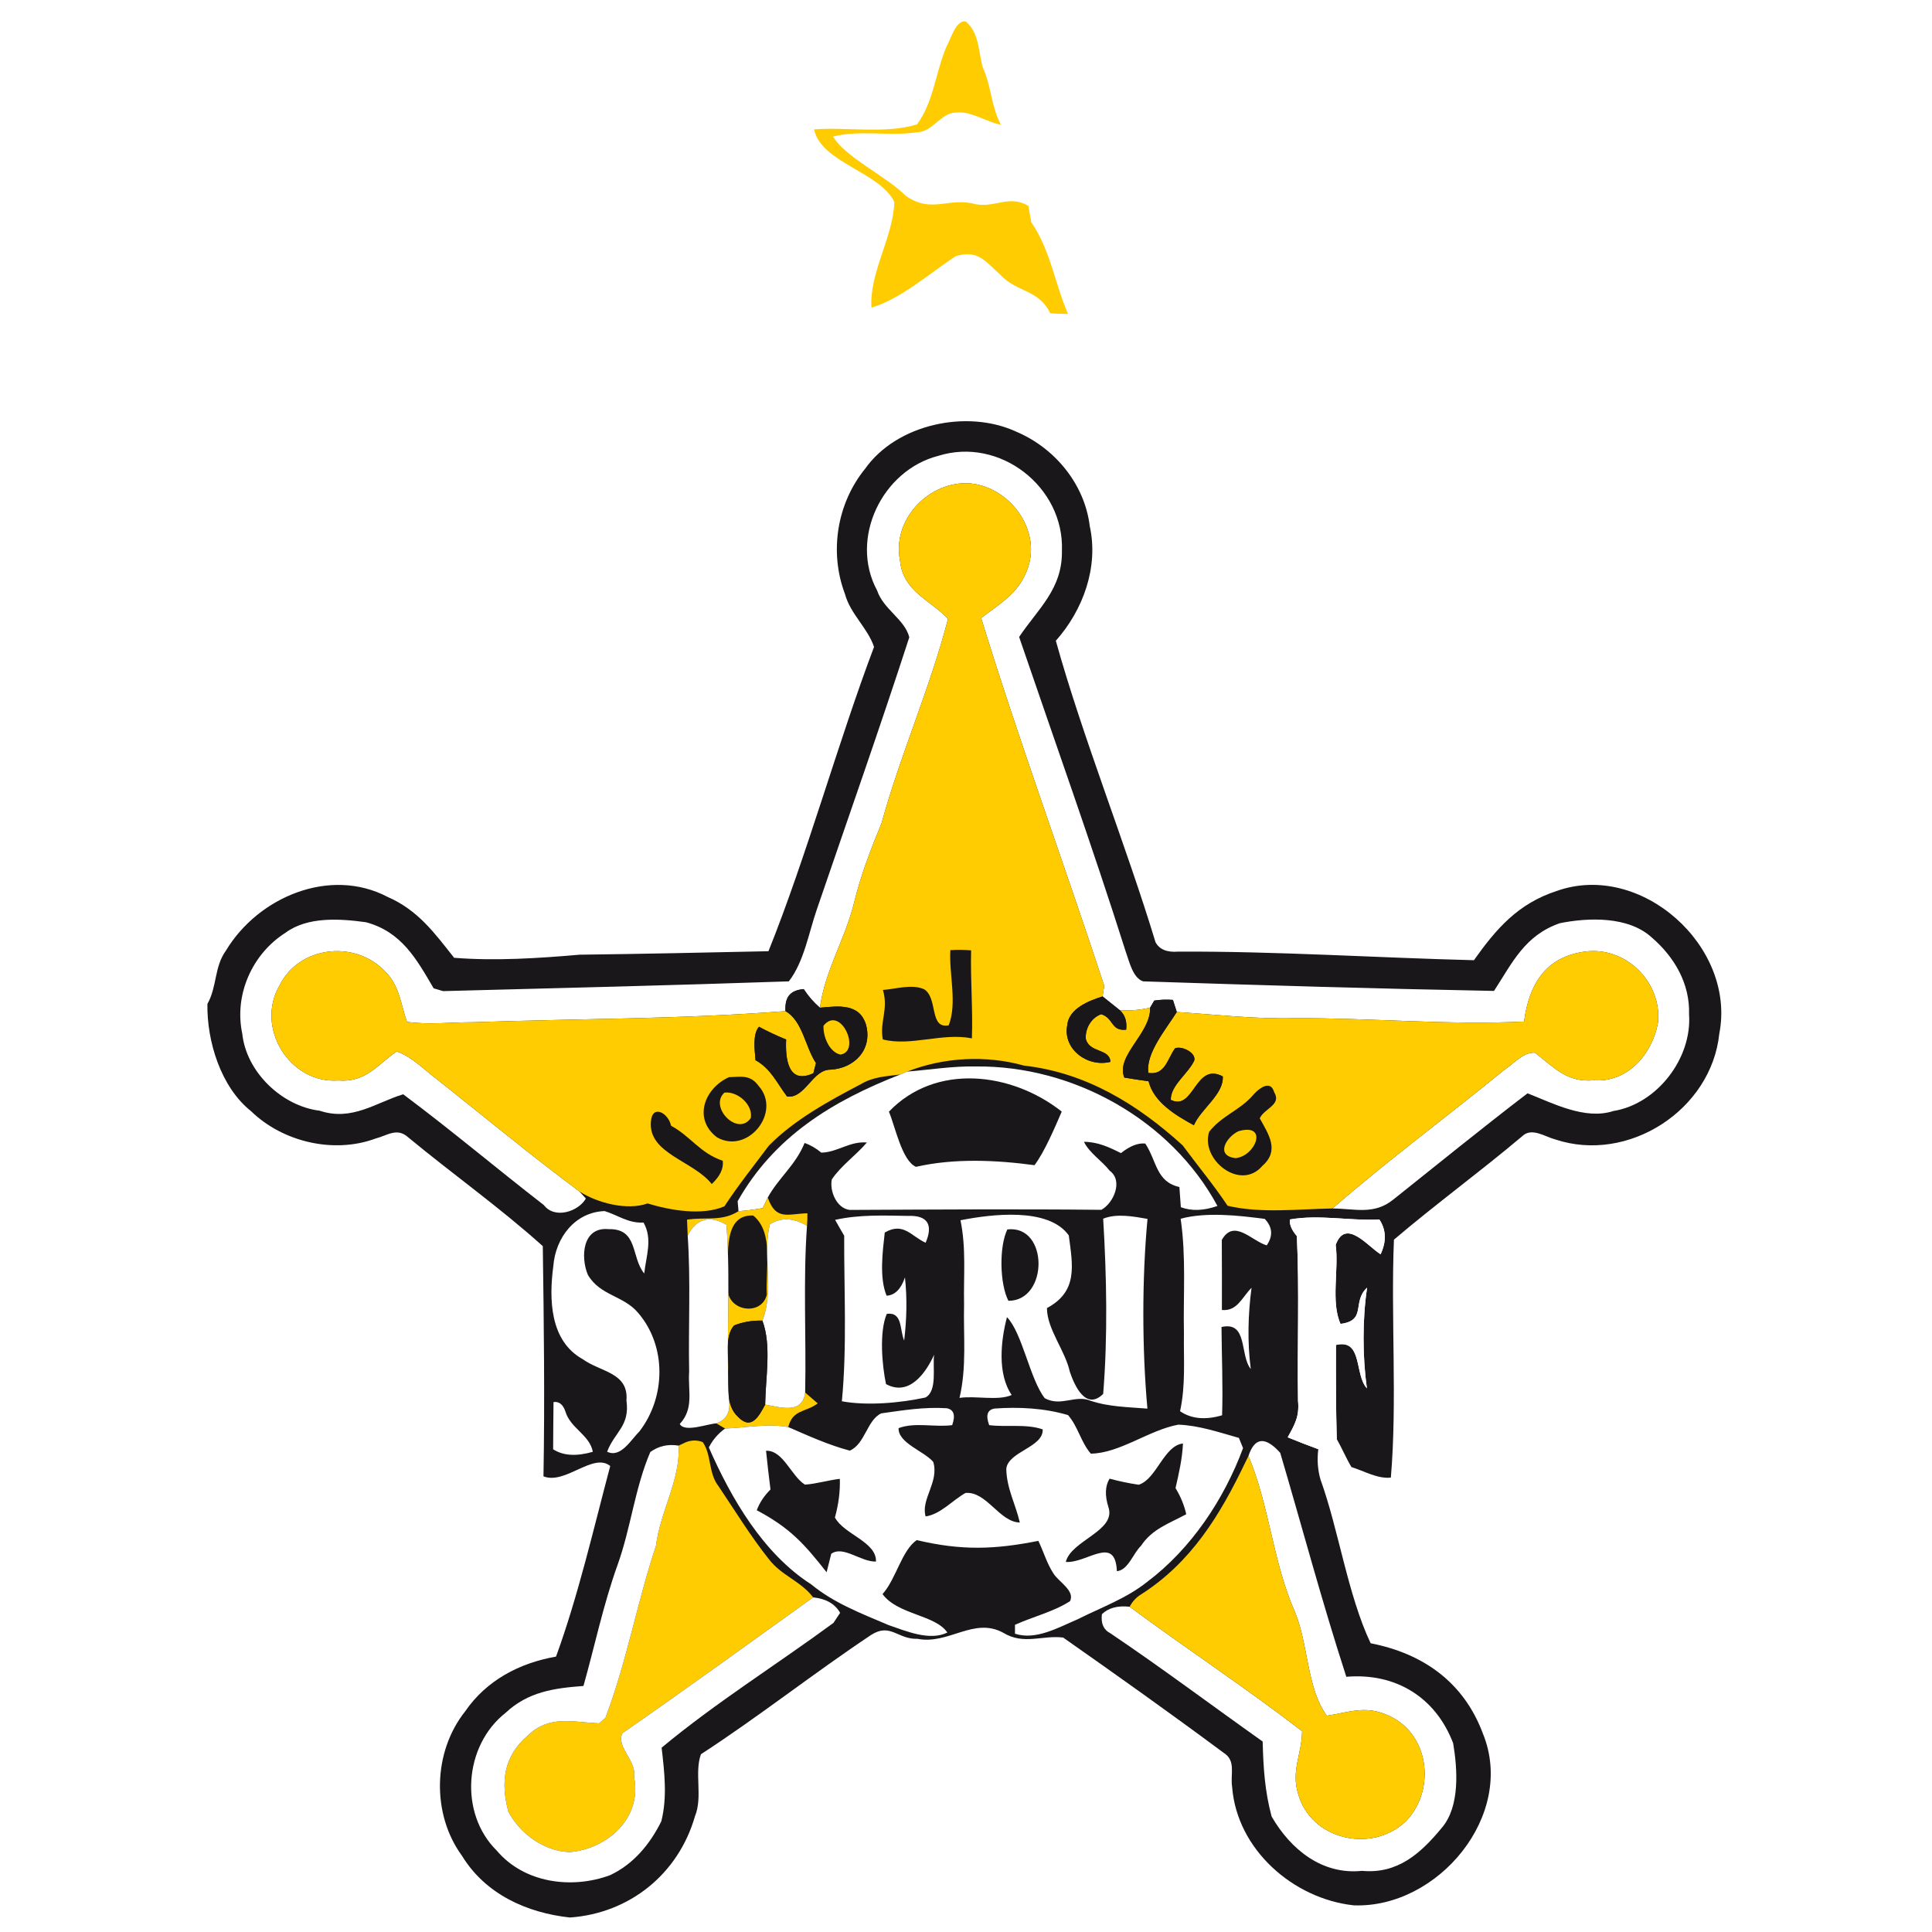 <?xml version="1.0" encoding="UTF-8" standalone="no"?>
<!DOCTYPE svg PUBLIC "-//W3C//DTD SVG 1.1//EN" "http://www.w3.org/Graphics/SVG/1.1/DTD/svg11.dtd">
<svg xmlns="http://www.w3.org/2000/svg" version="1.1" viewBox="0 0 200 200" width="200.0pt" height="200.0pt">
<path d="M 0.00 0.00 L 200.00 0.00 L 200.00 200.00 L 0.00 200.00 L 0.00 0.00 Z" fill="#ffffff" />
<path d="M 99.96 2.22 C 101.37 3.32 101.29 5.42 101.74 6.99 C 102.63 8.93 102.59 10.98 103.61 12.91 C 102.05 12.61 100.56 11.49 98.98 11.65 C 97.36 11.67 96.58 13.65 94.95 13.69 C 92.10 14.13 89.01 13.42 86.24 14.14 C 87.50 16.28 91.79 18.27 93.75 20.26 C 96.46 22.17 98.19 20.36 101.00 21.14 C 103.02 21.52 104.47 20.14 106.45 21.31 L 106.76 23.01 C 108.74 25.89 109.18 29.31 110.56 32.50 C 109.94 32.50 109.33 32.48 108.71 32.42 C 107.58 29.98 105.24 30.27 103.56 28.45 C 102.02 27.09 101.27 25.81 98.93 26.52 C 96.28 28.26 93.19 30.99 90.21 31.84 C 89.98 28.23 92.48 24.51 92.58 20.91 C 91.10 17.80 85.00 16.85 84.27 13.39 C 87.66 13.14 91.74 13.87 94.92 12.88 C 96.62 10.65 96.87 7.42 97.97 4.84 C 98.40 4.13 98.92 2.07 99.96 2.22 Z" fill="#fecc01" />
<path d="M 105.16 44.67 C 109.17 46.35 112.28 50.09 112.81 54.46 C 113.75 58.70 112.12 63.16 109.30 66.33 C 112.07 76.31 116.58 87.51 119.62 97.54 C 120.02 98.28 120.80 98.61 121.98 98.51 C 132.29 98.47 142.33 99.14 152.58 99.40 C 154.90 96.13 157.15 93.54 161.13 92.24 C 169.86 89.12 179.75 97.98 177.98 107.01 C 177.16 114.90 168.57 120.46 161.02 117.96 C 159.94 117.68 158.55 116.66 157.57 117.63 C 153.23 121.29 148.62 124.65 144.30 128.33 C 143.97 136.28 144.65 145.15 143.98 152.96 C 142.61 153.11 141.20 152.27 139.90 151.87 C 139.34 150.93 138.92 149.92 138.38 148.97 C 138.29 145.72 138.29 142.47 138.30 139.23 C 141.09 138.56 140.19 142.29 141.50 143.72 C 141.04 140.45 141.03 136.57 141.52 133.30 C 139.92 134.76 141.53 136.70 138.77 137.05 C 137.75 134.79 138.61 131.42 138.27 128.87 C 139.30 126.05 141.59 129.03 142.92 129.84 C 143.54 128.51 143.50 127.31 142.79 126.24 C 139.69 126.40 136.58 125.70 133.53 126.24 C 133.47 126.76 133.71 127.33 134.25 127.96 C 134.52 133.61 134.28 139.33 134.37 145.00 C 134.53 146.62 134.04 147.46 133.30 148.79 C 134.35 149.22 135.40 149.63 136.47 150.02 C 136.33 151.12 136.41 152.17 136.70 153.17 C 138.57 158.33 139.52 165.12 141.89 170.11 C 147.32 171.17 151.53 174.14 153.51 179.46 C 156.96 187.90 148.84 197.57 140.14 197.24 C 133.87 196.56 128.05 191.46 127.55 184.99 C 127.34 183.62 128.00 182.26 126.63 181.42 C 121.18 177.37 115.62 173.42 110.06 169.52 C 107.90 169.25 105.98 170.32 103.85 169.02 C 100.81 167.36 98.20 170.28 94.98 169.65 C 92.92 169.72 92.19 167.97 90.19 169.24 C 84.23 173.21 78.57 177.69 72.56 181.60 C 71.86 183.53 72.77 186.00 71.94 188.03 C 70.22 193.99 65.19 198.06 59.00 198.50 C 54.54 198.02 50.25 196.08 47.83 192.12 C 44.65 187.78 44.81 181.35 48.16 177.15 C 50.36 173.94 53.79 172.15 57.56 171.49 C 59.86 165.18 61.44 158.27 63.17 151.76 C 61.41 150.32 58.51 153.73 56.26 152.83 C 56.40 144.91 56.30 136.92 56.19 129.00 C 51.80 125.05 46.83 121.52 42.26 117.74 C 41.10 116.69 40.12 117.54 38.88 117.86 C 34.57 119.46 29.28 118.23 25.99 115.03 C 22.85 112.53 21.41 107.79 21.47 103.93 C 22.49 102.11 22.16 100.09 23.40 98.39 C 26.72 92.87 34.15 89.71 40.13 92.85 C 43.27 94.22 44.98 96.58 47.01 99.15 C 51.26 99.49 55.74 99.20 60.00 98.83 C 66.51 98.75 73.03 98.61 79.55 98.47 C 83.48 88.71 86.77 76.78 90.48 66.97 C 89.83 65.01 88.03 63.57 87.47 61.49 C 85.83 57.15 86.63 52.12 89.56 48.52 C 92.84 43.89 100.11 42.35 105.16 44.67 Z" fill="#1a171b" />
<path d="M 97.13 47.19 C 103.48 45.19 110.18 50.40 109.93 57.01 C 110.00 60.99 107.42 63.05 105.50 65.94 C 109.20 76.78 113.08 87.61 116.54 98.53 C 116.90 99.50 117.25 101.22 118.33 101.59 C 130.48 101.99 142.50 102.35 154.66 102.58 C 156.58 99.62 157.85 96.83 161.47 95.57 C 164.45 94.97 168.57 94.84 170.98 97.04 C 173.33 99.06 174.95 101.82 174.85 105.00 C 175.17 109.56 171.53 114.29 167.02 115.01 C 164.08 115.97 160.75 114.20 158.13 113.18 C 153.43 116.77 148.84 120.51 144.23 124.18 C 142.24 125.79 140.28 125.12 137.94 125.10 C 143.67 120.11 149.85 115.56 155.74 110.74 C 156.67 110.13 157.73 108.87 158.91 108.98 C 160.89 110.53 162.23 112.08 165.00 111.83 C 168.51 112.08 171.05 109.09 171.63 105.89 C 172.08 101.66 168.25 97.88 163.98 98.52 C 159.94 99.10 158.27 101.97 157.77 105.75 C 149.96 106.14 141.86 105.36 134.00 105.40 C 129.91 105.50 125.89 105.03 121.82 104.76 L 121.42 103.51 C 120.76 103.46 120.12 103.48 119.49 103.58 L 119.06 104.31 C 118.05 104.55 117.01 104.64 115.93 104.58 C 115.33 104.11 114.73 103.63 114.14 103.15 L 114.31 102.05 C 110.19 89.50 105.40 76.47 101.57 63.98 C 103.45 62.52 105.32 61.51 106.26 59.17 C 108.06 54.97 104.41 50.10 100.00 50.02 C 95.94 50.01 92.34 53.90 93.17 58.03 C 93.46 61.21 96.34 62.14 98.14 64.06 C 96.30 71.19 93.21 78.10 91.27 85.18 C 90.15 87.91 89.09 90.63 88.40 93.51 C 87.46 97.27 85.40 100.47 84.88 104.32 C 84.24 103.77 83.68 103.13 83.20 102.39 C 81.74 102.52 81.24 103.27 81.31 104.67 C 70.54 105.51 59.80 105.44 49.00 105.82 C 46.73 105.81 44.38 106.11 42.13 105.78 C 41.42 103.75 41.36 101.88 39.64 100.34 C 36.51 97.31 30.94 98.00 28.95 101.99 C 26.39 106.34 29.96 112.20 35.00 111.85 C 37.85 112.07 38.98 110.31 41.06 108.84 C 42.62 109.38 43.94 110.76 45.25 111.74 C 50.15 115.62 54.97 119.62 59.98 123.34 L 60.65 124.07 C 59.89 125.41 57.43 126.24 56.30 124.75 C 51.42 120.97 46.67 116.96 41.74 113.28 C 38.92 114.13 36.45 116.10 33.09 114.98 C 29.18 114.50 25.50 110.98 25.08 107.01 C 24.22 102.99 26.09 98.76 29.55 96.56 C 31.85 94.86 35.20 95.10 37.89 95.47 C 41.56 96.46 43.11 99.26 44.89 102.31 L 45.87 102.60 C 57.81 102.29 69.72 102.00 81.66 101.59 C 83.24 99.55 83.72 96.55 84.56 94.14 C 87.76 84.77 91.08 75.37 94.13 65.97 C 93.66 64.11 91.45 63.08 90.80 61.13 C 87.89 55.75 91.33 48.67 97.13 47.19 Z" fill="#ffffff" />
<path d="M 100.00 50.02 C 104.41 50.10 108.06 54.97 106.26 59.17 C 105.32 61.51 103.45 62.52 101.57 63.98 C 105.40 76.47 110.19 89.50 114.31 102.05 L 114.14 103.15 C 112.73 103.59 110.63 104.41 110.48 106.14 C 110.01 108.64 112.62 110.52 114.95 109.92 C 114.87 108.52 112.84 109.03 112.41 107.59 C 112.29 106.51 112.97 105.34 114.00 104.99 C 115.31 105.40 114.99 106.77 116.58 106.59 C 116.68 105.74 116.46 105.07 115.93 104.58 C 117.01 104.64 118.05 104.55 119.06 104.31 C 119.15 106.98 115.47 109.27 116.39 111.55 C 117.22 111.69 118.06 111.82 118.90 111.93 C 119.44 114.12 121.76 115.49 123.59 116.48 C 124.32 114.78 126.70 113.28 126.58 111.43 C 123.70 109.90 123.62 115.06 121.20 113.86 C 121.15 112.37 123.03 111.12 123.63 109.78 C 123.83 108.97 122.34 108.24 121.64 108.52 C 120.84 109.63 120.62 111.33 118.88 111.07 C 118.56 109.06 120.76 106.47 121.82 104.76 C 125.89 105.03 129.91 105.50 134.00 105.40 C 141.86 105.36 149.96 106.14 157.77 105.75 C 158.27 101.97 159.94 99.10 163.98 98.52 C 168.25 97.88 172.08 101.66 171.63 105.89 C 171.05 109.09 168.51 112.08 165.00 111.83 C 162.23 112.08 160.89 110.53 158.91 108.98 C 157.73 108.87 156.67 110.13 155.74 110.74 C 149.85 115.56 143.67 120.11 137.94 125.10 C 134.45 125.16 130.45 125.63 127.08 124.82 C 125.65 122.67 123.97 120.66 122.43 118.57 C 117.75 114.31 112.41 111.03 106.00 110.31 C 102.08 109.21 97.70 109.44 93.91 110.93 L 93.20 111.23 C 91.75 111.42 90.41 111.46 89.12 112.23 C 85.82 113.96 82.22 115.92 79.59 118.60 C 78.04 120.67 76.41 122.71 74.99 124.88 C 72.69 125.87 69.40 125.30 67.04 124.58 C 64.91 125.34 61.83 124.53 59.98 123.34 C 54.97 119.62 50.15 115.62 45.25 111.74 C 43.94 110.76 42.62 109.38 41.06 108.84 C 38.98 110.31 37.85 112.07 35.00 111.85 C 29.96 112.20 26.39 106.34 28.95 101.99 C 30.94 98.00 36.51 97.31 39.64 100.34 C 41.36 101.88 41.42 103.75 42.13 105.78 C 44.38 106.11 46.73 105.81 49.00 105.82 C 59.80 105.44 70.54 105.51 81.31 104.67 C 83.09 105.67 83.36 108.39 84.47 110.05 L 84.20 111.10 C 81.53 112.34 81.29 109.50 81.38 107.61 C 80.42 107.22 79.48 106.78 78.57 106.29 C 77.88 107.07 78.14 108.77 78.21 109.75 C 79.81 110.63 80.43 112.13 81.48 113.51 C 83.35 113.75 84.10 110.70 85.98 110.73 C 88.45 110.59 90.32 108.66 89.66 106.12 C 89.00 103.84 86.79 104.14 84.88 104.32 C 85.40 100.47 87.46 97.27 88.40 93.51 C 89.09 90.63 90.15 87.91 91.27 85.18 C 93.21 78.10 96.30 71.19 98.14 64.06 C 96.34 62.14 93.46 61.21 93.17 58.03 C 92.34 53.90 95.94 50.01 100.00 50.02 Z" fill="#fecc01" />
<path d="M 98.38 98.36 C 99.08 98.31 99.80 98.32 100.53 98.38 C 100.45 101.42 100.72 104.47 100.61 107.49 C 97.53 106.88 94.27 108.35 91.39 107.60 C 91.04 105.74 92.00 104.52 91.40 102.48 C 92.73 102.38 94.43 101.84 95.67 102.41 C 97.12 103.32 96.17 106.54 98.21 106.14 C 99.11 103.83 98.23 100.83 98.38 98.36 Z" fill="#1a171b" />
<path d="M 83.20 102.39 C 83.68 103.13 84.24 103.77 84.88 104.32 C 86.79 104.14 89.00 103.84 89.66 106.12 C 90.32 108.66 88.45 110.59 85.98 110.73 C 84.10 110.70 83.35 113.75 81.48 113.51 C 80.43 112.13 79.81 110.63 78.21 109.75 C 78.14 108.77 77.88 107.07 78.57 106.29 C 79.48 106.78 80.42 107.22 81.38 107.61 C 81.29 109.50 81.53 112.34 84.20 111.10 L 84.47 110.05 C 83.36 108.39 83.09 105.67 81.31 104.67 C 81.24 103.27 81.74 102.52 83.20 102.39 Z" fill="#1a171b" />
<path d="M 114.14 103.15 C 114.73 103.63 115.33 104.11 115.93 104.58 C 116.46 105.07 116.68 105.74 116.58 106.59 C 114.99 106.77 115.31 105.40 114.00 104.99 C 112.97 105.34 112.29 106.51 112.41 107.59 C 112.84 109.03 114.87 108.52 114.95 109.92 C 112.62 110.52 110.01 108.64 110.48 106.14 C 110.63 104.41 112.73 103.59 114.14 103.15 Z" fill="#1a171b" />
<path d="M 119.49 103.58 C 120.12 103.48 120.76 103.46 121.42 103.51 L 121.82 104.76 C 120.76 106.47 118.56 109.06 118.88 111.07 C 120.62 111.33 120.84 109.63 121.64 108.52 C 122.34 108.24 123.83 108.97 123.63 109.78 C 123.03 111.12 121.15 112.37 121.20 113.86 C 123.62 115.06 123.70 109.90 126.58 111.43 C 126.70 113.28 124.32 114.78 123.59 116.48 C 121.76 115.49 119.44 114.12 118.90 111.93 C 118.06 111.82 117.22 111.69 116.39 111.55 C 115.47 109.27 119.15 106.98 119.06 104.31 L 119.49 103.58 Z" fill="#1a171b" />
<path d="M 85.25 106.18 C 87.00 104.00 89.19 108.83 87.00 109.17 C 85.83 108.91 85.19 107.27 85.25 106.18 Z" fill="#fecc01" />
<path d="M 101.01 110.40 C 111.10 110.29 121.22 115.92 126.03 124.84 C 124.60 125.34 123.34 125.38 122.24 124.97 L 122.09 122.88 C 119.66 122.33 119.76 120.19 118.56 118.38 C 117.81 118.30 116.97 118.63 116.04 119.37 C 114.78 118.74 113.65 118.21 112.21 118.20 C 112.78 119.37 114.07 120.16 114.87 121.19 C 116.30 122.22 115.28 124.55 114.01 125.24 C 105.33 125.15 96.64 125.21 87.96 125.25 C 86.60 125.09 85.86 123.28 86.11 122.09 C 87.06 120.67 88.63 119.58 89.74 118.27 C 87.94 118.12 86.70 119.29 85.02 119.32 C 84.48 118.87 83.90 118.53 83.29 118.32 C 82.38 120.59 80.54 122.00 79.48 123.97 L 78.96 125.06 C 78.13 125.21 77.29 125.32 76.45 125.38 L 76.36 124.35 C 80.15 117.65 86.16 113.98 93.20 111.23 L 93.91 110.93 C 96.29 110.74 98.62 110.35 101.01 110.40 Z" fill="#ffffff" />
<path d="M 75.46 111.51 C 76.76 111.47 77.66 111.23 78.53 112.41 C 80.96 115.14 77.39 119.54 74.23 117.74 C 71.71 115.84 72.92 112.65 75.46 111.51 Z" fill="#1a171b" />
<path d="M 109.91 115.07 C 109.21 116.70 108.12 119.26 107.09 120.62 C 103.09 120.08 98.77 119.89 94.82 120.79 C 93.36 120.15 92.68 116.63 92.02 115.08 C 96.86 110.02 104.73 110.98 109.91 115.07 Z" fill="#1a171b" />
<path d="M 131.91 113.08 C 132.70 114.38 130.84 114.76 130.41 115.77 C 131.32 117.42 132.49 119.10 130.69 120.68 C 128.41 123.37 124.25 120.04 125.17 117.17 C 126.41 115.56 128.18 115.01 129.55 113.55 C 130.10 112.87 131.48 111.59 131.91 113.08 Z" fill="#1a171b" />
<path d="M 74.99 113.11 C 76.31 112.93 77.97 114.33 77.72 115.74 C 76.38 117.70 73.36 114.59 74.99 113.11 Z" fill="#fecc01" />
<path d="M 69.47 116.54 C 71.49 117.62 72.46 119.38 74.82 120.16 C 74.92 120.96 74.54 121.76 73.68 122.57 C 71.76 120.15 67.10 119.42 67.38 116.12 C 67.50 114.30 69.17 115.16 69.47 116.54 Z" fill="#1a171b" />
<path d="M 128.21 117.10 C 131.33 116.21 130.00 119.68 127.91 119.89 C 125.76 119.64 126.95 117.69 128.21 117.10 Z" fill="#fecc01" />
<path d="M 79.48 123.97 C 80.32 126.41 81.60 125.64 83.58 125.60 C 83.59 126.03 83.58 126.46 83.54 126.89 C 82.14 126.06 80.86 126.01 79.71 126.73 C 78.88 129.78 80.17 133.64 78.92 136.71 C 77.88 136.68 76.90 136.85 75.99 137.21 C 74.96 138.38 75.49 140.52 75.38 142.00 C 75.46 143.58 75.10 145.44 76.38 146.65 C 77.78 148.13 78.57 146.59 79.21 145.40 C 80.76 145.67 83.05 146.45 83.35 144.16 C 83.78 144.54 84.21 144.91 84.65 145.28 C 83.40 146.22 82.06 145.89 81.60 147.73 C 79.37 147.33 77.30 147.80 75.06 147.88 L 74.16 147.35 C 75.18 146.97 75.62 146.19 75.48 145.03 C 75.12 139.01 75.67 132.84 75.20 126.79 C 73.51 125.77 72.05 126.14 71.19 127.91 L 71.12 126.26 C 73.02 125.96 74.73 126.48 76.45 125.38 C 77.29 125.32 78.13 125.21 78.96 125.06 L 79.48 123.97 Z" fill="#fecc01" />
<path d="M 62.59 125.37 C 64.02 125.81 65.01 126.64 66.62 126.56 C 67.58 128.27 66.89 129.99 66.69 131.83 C 65.30 130.14 66.09 127.17 63.00 127.24 C 60.28 126.98 60.08 130.14 60.86 131.98 C 62.15 134.16 64.54 134.09 66.08 135.93 C 69.02 139.38 68.92 144.63 66.20 148.17 C 65.32 149.04 64.25 150.97 62.85 150.28 C 63.63 148.22 65.22 147.64 64.85 144.98 C 65.09 142.06 62.15 142.04 60.32 140.70 C 56.90 138.80 56.83 134.46 57.28 131.06 C 57.51 128.13 59.51 125.48 62.59 125.37 Z" fill="#ffffff" />
<path d="M 77.97 125.83 C 80.16 127.59 79.21 131.48 79.38 134.01 C 78.86 136.35 75.01 135.76 75.34 133.05 C 75.55 130.88 74.52 125.67 77.97 125.83 Z" fill="#1a171b" />
<path d="M 86.45 126.28 C 88.97 125.72 91.46 125.83 94.01 125.87 C 96.08 125.79 96.60 126.84 95.82 128.65 C 94.28 127.94 93.52 126.48 91.59 127.59 C 91.37 129.56 91.01 132.28 91.78 134.13 C 92.64 134.08 93.27 133.45 93.68 132.24 C 93.92 134.44 93.86 136.57 93.60 138.77 C 93.12 137.68 93.46 135.78 91.80 136.01 C 91.01 137.84 91.30 141.31 91.72 143.28 C 94.10 144.58 95.83 142.16 96.70 140.24 C 96.52 141.46 97.07 143.99 95.80 144.67 C 93.15 145.24 89.78 145.54 87.15 145.06 C 87.69 139.40 87.37 133.61 87.39 127.92 C 87.07 127.38 86.76 126.83 86.45 126.28 Z" fill="#ffffff" />
<path d="M 99.43 126.32 C 102.53 125.71 108.53 124.92 110.64 127.89 C 111.05 131.01 111.61 133.68 108.38 135.41 C 108.38 137.59 110.27 139.80 110.75 142.01 C 111.24 143.46 112.41 146.05 114.20 144.30 C 114.68 138.38 114.56 132.11 114.20 126.16 C 115.58 125.59 117.36 125.93 118.79 126.18 C 118.21 132.36 118.22 139.63 118.78 145.82 C 116.83 145.66 114.75 145.64 112.88 145.00 C 111.33 144.35 109.82 145.66 108.15 144.74 C 106.61 142.76 105.83 137.98 104.24 136.35 C 103.60 138.80 103.23 142.21 104.73 144.41 C 103.32 145.04 100.96 144.46 99.33 144.71 C 100.09 141.44 99.72 138.32 99.80 135.00 C 99.74 132.01 100.03 129.26 99.43 126.32 Z" fill="#ffffff" />
<path d="M 122.22 126.16 C 124.91 125.45 128.18 125.82 130.93 126.18 C 131.73 127.03 131.80 127.94 131.13 128.92 C 129.57 128.46 127.74 126.12 126.48 128.36 C 126.50 130.78 126.49 133.19 126.49 135.61 C 128.09 135.76 128.57 134.29 129.56 133.31 C 129.19 136.05 129.12 138.98 129.48 141.72 C 128.31 140.27 129.21 136.75 126.45 137.37 C 126.47 140.42 126.61 143.47 126.51 146.51 C 124.77 147.02 123.32 146.88 122.16 146.09 C 122.75 143.38 122.52 140.75 122.56 138.00 C 122.48 133.99 122.80 130.13 122.22 126.16 Z" fill="#ffffff" />
<path d="M 133.53 126.24 C 136.58 125.70 139.69 126.40 142.79 126.24 C 143.50 127.31 143.54 128.51 142.92 129.84 C 141.59 129.03 139.30 126.05 138.27 128.87 C 138.61 131.42 137.75 134.79 138.77 137.05 C 141.53 136.70 139.92 134.76 141.52 133.30 C 141.03 136.57 141.04 140.45 141.50 143.72 C 140.19 142.29 141.09 138.56 138.30 139.23 C 138.29 142.47 138.29 145.72 138.38 148.97 C 137.86 149.47 137.22 149.82 136.47 150.02 C 135.40 149.63 134.35 149.22 133.30 148.79 C 134.04 147.46 134.53 146.62 134.37 145.00 C 134.28 139.33 134.52 133.61 134.25 127.96 C 133.71 127.33 133.47 126.76 133.53 126.24 Z" fill="#ffffff" />
<path d="M 75.20 126.79 C 75.67 132.84 75.12 139.01 75.48 145.03 C 75.62 146.19 75.18 146.97 74.16 147.35 C 73.27 147.38 70.86 148.33 70.37 147.41 C 71.87 145.78 71.20 144.02 71.34 142.00 C 71.25 137.31 71.51 132.59 71.19 127.91 C 72.05 126.14 73.51 125.77 75.20 126.79 Z" fill="#ffffff" />
<path d="M 79.71 126.73 C 80.86 126.01 82.14 126.06 83.54 126.89 C 83.13 132.62 83.47 138.42 83.35 144.16 C 83.05 146.45 80.76 145.67 79.21 145.40 C 79.24 142.67 79.89 139.27 78.92 136.71 C 80.17 133.64 78.88 129.78 79.71 126.73 Z" fill="#ffffff" />
<path d="M 104.28 127.27 C 108.56 126.77 108.57 134.66 104.39 134.66 C 103.48 132.89 103.42 129.04 104.28 127.27 Z" fill="#1a171b" />
<path d="M 75.99 137.21 C 76.90 136.85 77.88 136.68 78.92 136.71 C 79.89 139.27 79.24 142.67 79.21 145.40 C 78.57 146.59 77.78 148.13 76.38 146.65 C 75.10 145.44 75.46 143.58 75.38 142.00 C 75.49 140.52 74.96 138.38 75.99 137.21 Z" fill="#1a171b" />
<path d="M 57.30 145.14 C 57.88 145.06 58.30 145.40 58.54 146.15 C 59.08 147.88 61.04 148.54 61.37 150.29 C 59.67 150.78 58.30 150.70 57.26 150.03 C 57.28 148.40 57.27 146.77 57.30 145.14 Z" fill="#ffffff" />
<path d="M 91.23 146.31 C 93.51 145.99 95.69 145.63 98.01 145.78 C 98.74 145.92 98.93 146.50 98.57 147.53 C 96.76 147.77 94.72 147.20 93.02 147.84 C 92.97 149.40 95.66 150.21 96.61 151.34 C 97.24 153.41 95.30 155.20 95.82 156.98 C 97.36 156.76 98.61 155.30 99.95 154.55 C 102.13 154.36 103.46 157.57 105.57 157.61 C 105.13 155.69 104.21 154.10 104.17 152.06 C 104.34 150.26 108.03 149.83 107.94 147.97 C 106.22 147.37 104.21 147.76 102.40 147.53 C 102.02 146.50 102.21 145.92 102.99 145.81 C 105.50 145.63 108.14 145.77 110.56 146.49 C 111.58 147.64 111.89 149.29 112.92 150.48 C 115.91 150.45 118.99 148.01 121.99 147.48 C 124.12 147.56 126.18 148.27 128.25 148.85 L 128.68 149.91 C 126.71 155.22 123.31 160.33 118.75 163.76 C 116.54 165.51 114.03 166.38 111.53 167.64 C 109.57 168.47 107.23 169.83 105.07 169.12 L 105.07 168.20 C 106.92 167.36 109.04 166.86 110.76 165.76 C 111.33 164.68 109.56 163.73 109.05 162.88 C 108.37 161.85 108.03 160.62 107.49 159.51 C 102.90 160.42 99.50 160.52 94.90 159.43 C 93.35 160.49 92.76 163.46 91.36 165.02 C 92.94 167.17 96.80 167.14 98.07 169.00 C 96.23 169.90 93.80 168.85 91.99 168.23 C 89.13 167.01 86.36 165.97 83.97 164.01 C 79.02 160.84 75.69 155.12 73.38 149.84 C 73.76 149.08 74.31 148.43 75.06 147.88 C 77.30 147.80 79.37 147.33 81.60 147.73 C 83.70 148.64 85.75 149.58 87.97 150.17 C 89.56 149.48 89.75 146.99 91.23 146.31 Z" fill="#ffffff" />
<path d="M 72.74 149.28 C 73.67 150.58 73.32 152.49 74.36 153.82 C 76.07 156.36 77.69 159.01 79.59 161.40 C 80.88 163.10 82.90 163.67 84.18 165.36 C 77.62 170.06 71.06 174.83 64.43 179.42 C 63.75 180.86 65.94 182.27 65.64 183.97 C 66.49 188.18 62.89 191.39 59.00 191.73 C 56.34 191.66 53.83 189.83 52.62 187.53 C 51.80 184.46 52.15 181.78 54.64 179.66 C 56.84 177.52 59.26 178.27 62.01 178.40 L 62.67 177.84 C 64.89 172.00 65.94 165.91 67.91 160.00 C 68.36 156.42 70.44 153.19 70.25 149.65 L 70.66 149.46 C 71.35 149.08 72.04 149.02 72.74 149.28 Z" fill="#fecc01" />
<path d="M 122.46 149.43 C 122.39 151.00 122.04 152.52 121.69 154.05 C 122.23 154.93 122.59 155.83 122.80 156.75 C 121.02 157.72 119.28 158.26 118.11 160.03 C 117.31 160.79 116.79 162.54 115.62 162.65 C 115.45 158.83 112.51 161.86 110.33 161.69 C 110.89 159.45 115.55 158.49 114.75 156.04 C 114.36 154.82 114.40 153.83 114.86 153.07 C 115.86 153.34 116.86 153.55 117.88 153.70 C 119.74 153.11 120.47 149.65 122.46 149.43 Z" fill="#1a171b" />
<path d="M 67.32 150.31 C 68.18 149.69 69.15 149.47 70.25 149.65 C 70.44 153.19 68.36 156.42 67.91 160.00 C 65.94 165.91 64.89 172.00 62.67 177.84 L 62.01 178.40 C 59.26 178.27 56.84 177.52 54.64 179.66 C 52.15 181.78 51.80 184.46 52.62 187.53 C 53.83 189.83 56.34 191.66 59.00 191.73 C 62.89 191.39 66.49 188.18 65.64 183.97 C 65.94 182.27 63.75 180.86 64.43 179.42 C 71.06 174.83 77.62 170.06 84.18 165.36 C 85.51 165.50 86.44 166.03 86.97 166.96 L 86.28 168.00 C 80.42 172.31 74.06 176.28 68.49 180.92 C 68.78 183.43 69.09 186.03 68.46 188.54 C 67.28 190.91 65.59 192.97 63.15 194.12 C 59.17 195.59 54.26 194.93 51.43 191.58 C 47.50 187.71 48.03 180.69 52.34 177.31 C 54.67 175.13 57.34 174.76 60.40 174.53 C 61.58 170.34 62.45 166.12 63.93 162.00 C 65.31 158.16 65.72 154.04 67.32 150.31 Z" fill="#ffffff" />
<path d="M 79.30 150.18 C 81.08 150.12 81.90 152.80 83.33 153.69 C 84.55 153.60 85.72 153.23 86.94 153.09 C 86.98 154.39 86.81 155.72 86.43 157.09 C 87.37 158.85 90.76 159.61 90.68 161.65 C 89.13 161.71 87.27 159.95 86.05 160.85 L 85.57 162.76 C 83.22 159.77 81.76 158.16 78.34 156.34 C 78.62 155.58 79.09 154.86 79.76 154.19 C 79.59 152.86 79.44 151.52 79.30 150.18 Z" fill="#1a171b" />
<path d="M 132.53 150.40 C 134.84 158.23 136.79 165.62 139.37 173.58 C 144.48 173.15 148.62 175.70 150.43 180.46 C 150.88 183.14 151.15 187.01 149.25 189.22 C 147.06 191.87 144.69 194.01 141.00 193.67 C 136.85 194.10 133.61 191.45 131.64 188.05 C 130.93 185.43 130.78 182.97 130.71 180.28 C 125.46 176.56 120.28 172.67 114.95 169.08 C 114.24 168.72 113.95 168.06 114.07 167.10 C 114.74 166.45 115.70 166.19 116.94 166.33 C 122.82 170.68 129.00 174.75 134.79 179.21 C 134.79 181.47 133.63 183.33 134.38 185.69 C 135.70 190.48 142.03 191.89 145.53 188.54 C 148.74 185.23 147.94 179.24 143.49 177.49 C 141.28 176.54 139.54 177.28 137.35 177.61 C 135.28 174.80 135.44 170.19 134.06 166.89 C 131.75 161.67 131.43 155.93 129.24 150.72 C 129.88 148.78 130.98 148.67 132.53 150.40 Z" fill="#ffffff" />
<path d="M 128.91 151.39 L 129.24 150.72 C 131.43 155.93 131.75 161.67 134.06 166.89 C 135.44 170.19 135.28 174.80 137.35 177.61 C 139.54 177.28 141.28 176.54 143.49 177.49 C 147.94 179.24 148.74 185.23 145.53 188.54 C 142.03 191.89 135.70 190.48 134.38 185.69 C 133.63 183.33 134.79 181.47 134.79 179.21 C 129.00 174.75 122.82 170.68 116.94 166.33 C 117.23 165.78 117.62 165.36 118.11 165.06 C 123.33 161.73 126.30 156.84 128.91 151.39 Z" fill="#fecc01" />
</svg>